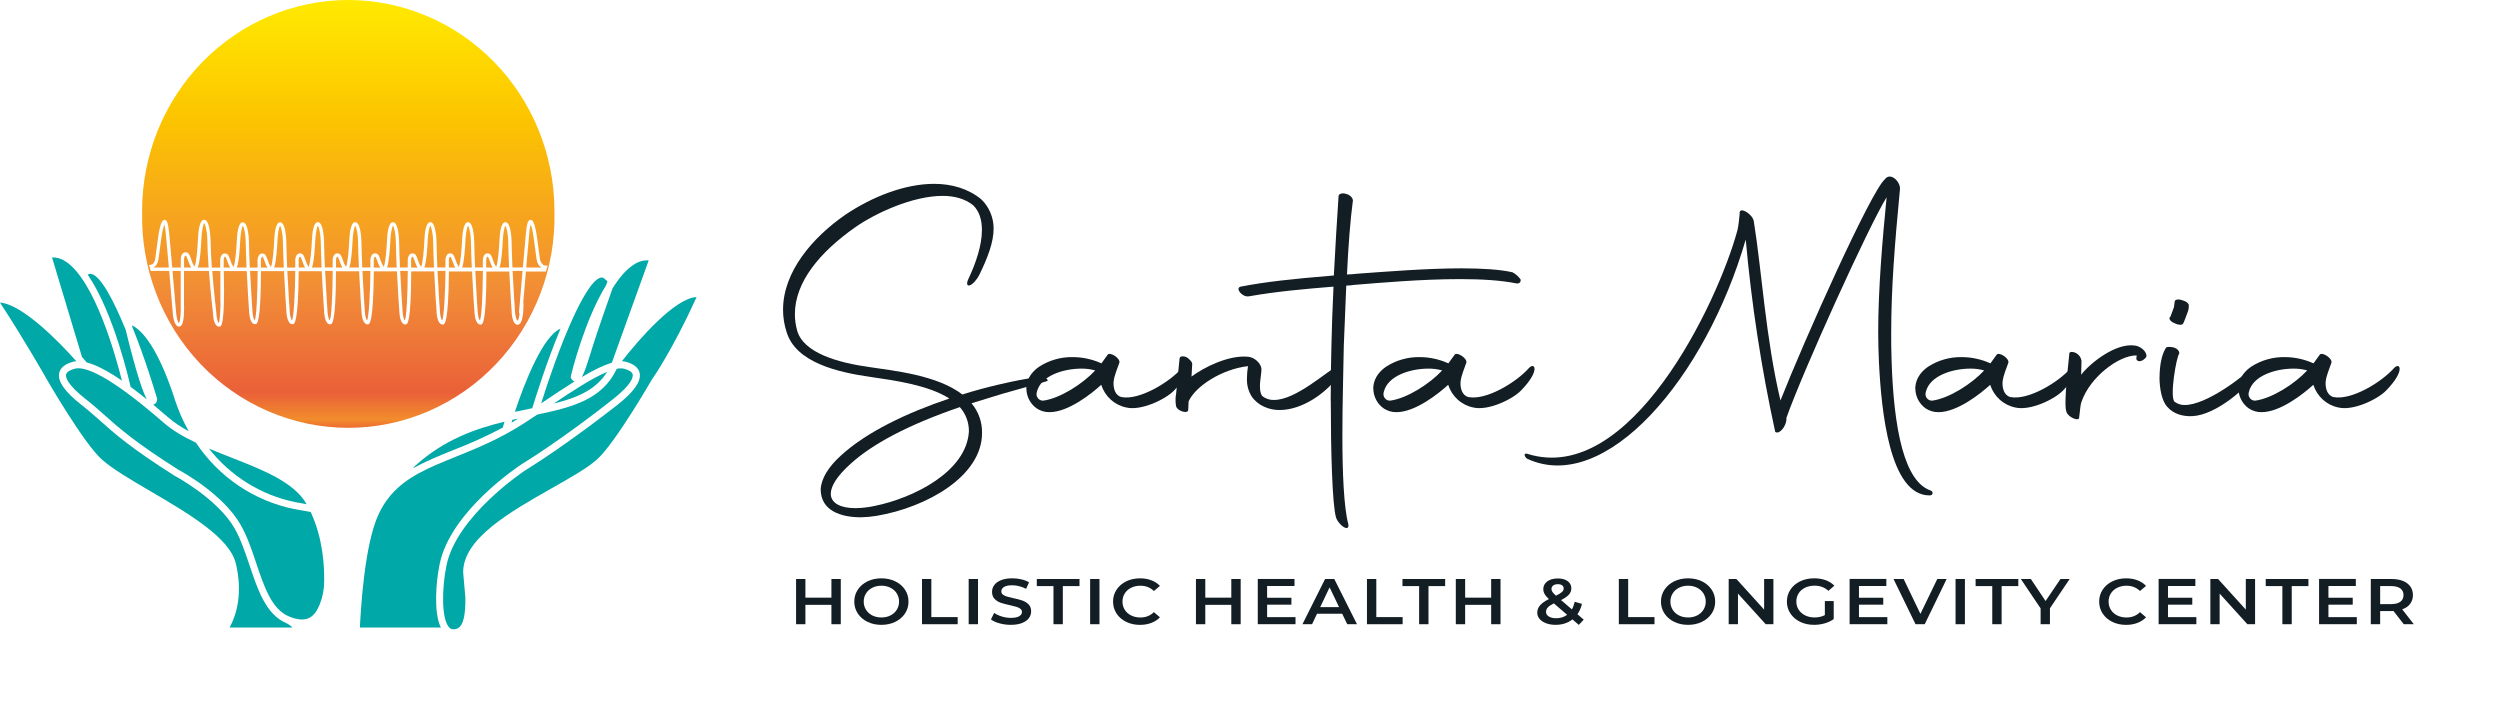 <svg width="290" height="83" viewBox="0 0 290 83" fill="none" xmlns="http://www.w3.org/2000/svg">
<g filter="url(#filter0_d_24_2021)">
<path d="M97.53 67.163V72.409H96.445V70.161H93.427V72.409H92.344V67.163H93.427V69.328H96.445V67.163H97.53Z" fill="#121D24"/>
</g>
<g filter="url(#filter1_d_24_2021)">
<path d="M100.632 72.134C100.154 71.902 99.779 71.58 99.506 71.167C99.232 70.754 99.097 70.293 99.097 69.784C99.097 69.276 99.232 68.813 99.506 68.402C99.777 67.989 100.154 67.669 100.632 67.435C101.111 67.204 101.646 67.086 102.242 67.086C102.837 67.086 103.373 67.202 103.851 67.435C104.329 67.666 104.704 67.989 104.977 68.398C105.249 68.807 105.387 69.27 105.387 69.784C105.387 70.299 105.251 70.762 104.977 71.171C104.704 71.58 104.329 71.902 103.851 72.134C103.373 72.365 102.837 72.483 102.242 72.483C101.646 72.483 101.111 72.367 100.632 72.134ZM103.292 71.392C103.603 71.235 103.849 71.014 104.026 70.733C104.203 70.45 104.292 70.134 104.292 69.784C104.292 69.435 104.203 69.119 104.026 68.836C103.849 68.553 103.603 68.334 103.292 68.177C102.982 68.02 102.63 67.941 102.242 67.941C101.853 67.941 101.501 68.02 101.191 68.177C100.881 68.334 100.635 68.555 100.458 68.836C100.281 69.119 100.191 69.435 100.191 69.784C100.191 70.134 100.281 70.45 100.458 70.733C100.635 71.016 100.881 71.235 101.191 71.392C101.501 71.549 101.853 71.627 102.242 71.627C102.63 71.627 102.982 71.549 103.292 71.392Z" fill="#121D24"/>
</g>
<g filter="url(#filter2_d_24_2021)">
<path d="M106.953 67.163H108.036V71.584H111.089V72.409H106.953V67.163Z" fill="#121D24"/>
</g>
<g filter="url(#filter3_d_24_2021)">
<path d="M112.366 67.163H113.449V72.409H112.366V67.163Z" fill="#121D24"/>
</g>
<g filter="url(#filter4_d_24_2021)">
<path d="M115.946 72.309C115.525 72.194 115.194 72.043 114.95 71.853L115.325 71.097C115.564 71.266 115.856 71.404 116.205 71.512C116.553 71.619 116.902 71.673 117.251 71.673C117.686 71.673 118.008 71.611 118.224 71.485C118.438 71.361 118.546 71.196 118.546 70.991C118.546 70.84 118.486 70.719 118.366 70.621C118.247 70.524 118.095 70.448 117.911 70.392C117.727 70.336 117.477 70.274 117.162 70.204C116.716 70.109 116.357 70.014 116.081 69.919C115.805 69.824 115.569 69.675 115.373 69.472C115.175 69.27 115.077 68.997 115.077 68.652C115.077 68.363 115.164 68.099 115.339 67.861C115.513 67.623 115.778 67.435 116.132 67.295C116.486 67.154 116.918 67.084 117.428 67.084C117.785 67.084 118.134 67.123 118.479 67.204C118.824 67.284 119.121 67.398 119.371 67.549L119.029 68.305C118.773 68.171 118.507 68.067 118.229 67.997C117.95 67.927 117.681 67.892 117.419 67.892C116.992 67.892 116.672 67.956 116.465 68.086C116.258 68.216 116.153 68.388 116.153 68.603C116.153 68.754 116.212 68.875 116.332 68.97C116.451 69.066 116.603 69.14 116.787 69.196C116.971 69.251 117.222 69.313 117.537 69.384C117.971 69.475 118.325 69.568 118.603 69.665C118.881 69.762 119.118 69.911 119.316 70.111C119.514 70.311 119.612 70.58 119.612 70.921C119.612 71.21 119.525 71.473 119.35 71.708C119.176 71.944 118.909 72.13 118.555 72.27C118.199 72.411 117.766 72.481 117.254 72.481C116.803 72.481 116.369 72.423 115.948 72.309H115.946Z" fill="#121D24"/>
</g>
<g filter="url(#filter5_d_24_2021)">
<path d="M122.205 67.987H120.27V67.163H125.222V67.987H123.288V72.409H122.203V67.987H122.205Z" fill="#121D24"/>
</g>
<g filter="url(#filter6_d_24_2021)">
<path d="M126.456 67.163H127.539V72.409H126.456V67.163Z" fill="#121D24"/>
</g>
<g filter="url(#filter7_d_24_2021)">
<path d="M130.637 72.134C130.161 71.902 129.789 71.58 129.52 71.171C129.251 70.762 129.115 70.299 129.115 69.784C129.115 69.27 129.251 68.807 129.524 68.398C129.796 67.989 130.17 67.666 130.646 67.435C131.122 67.204 131.653 67.086 132.244 67.086C132.722 67.086 133.159 67.16 133.552 67.311C133.948 67.462 134.281 67.679 134.552 67.964L133.851 68.557C133.428 68.148 132.909 67.943 132.292 67.943C131.892 67.943 131.534 68.022 131.216 68.179C130.899 68.336 130.653 68.555 130.474 68.834C130.297 69.113 130.207 69.431 130.207 69.787C130.207 70.142 130.297 70.458 130.474 70.739C130.651 71.018 130.899 71.237 131.216 71.394C131.534 71.551 131.892 71.629 132.292 71.629C132.909 71.629 133.428 71.423 133.851 71.008L134.552 71.607C134.279 71.892 133.945 72.109 133.548 72.26C133.15 72.411 132.713 72.485 132.235 72.485C131.646 72.485 131.113 72.369 130.637 72.136V72.134Z" fill="#121D24"/>
</g>
<g filter="url(#filter8_d_24_2021)">
<path d="M143.917 67.163V72.409H142.832V70.161H139.813V72.409H138.73V67.163H139.813V69.328H142.832V67.163H143.917Z" fill="#121D24"/>
</g>
<g filter="url(#filter9_d_24_2021)">
<path d="M150.28 71.59V72.406H145.902V67.16H150.162V67.976H146.985V69.34H149.804V70.142H146.985V71.588H150.28V71.59Z" fill="#121D24"/>
</g>
<g filter="url(#filter10_d_24_2021)">
<path d="M155.692 71.194H152.775L152.2 72.409H151.083L153.711 67.163H154.777L157.412 72.409H156.279L155.695 71.194H155.692ZM155.334 70.429L154.233 68.136L153.141 70.429H155.334Z" fill="#121D24"/>
</g>
<g filter="url(#filter11_d_24_2021)">
<path d="M158.568 67.163H159.651V71.584H162.704V72.409H158.568V67.163Z" fill="#121D24"/>
</g>
<g filter="url(#filter12_d_24_2021)">
<path d="M164.621 67.987H162.686V67.163H167.638V67.987H165.704V72.409H164.619V67.987H164.621Z" fill="#121D24"/>
</g>
<g filter="url(#filter13_d_24_2021)">
<path d="M174.06 67.163V72.409H172.975V70.161H169.957V72.409H168.874V67.163H169.957V69.328H172.975V67.163H174.06Z" fill="#121D24"/>
</g>
<g filter="url(#filter14_d_24_2021)">
<path d="M183.141 72.488L182.408 71.851C181.863 72.271 181.21 72.481 180.449 72.481C180.042 72.481 179.679 72.422 179.357 72.302C179.035 72.182 178.782 72.017 178.598 71.804C178.414 71.591 178.322 71.351 178.322 71.081C178.322 70.756 178.428 70.469 178.64 70.223C178.851 69.975 179.196 69.731 179.674 69.492C179.44 69.281 179.274 69.087 179.173 68.903C179.072 68.721 179.023 68.533 179.023 68.337C179.023 67.967 179.177 67.669 179.486 67.442C179.794 67.215 180.203 67.101 180.715 67.101C181.187 67.101 181.566 67.204 181.849 67.411C182.132 67.618 182.274 67.899 182.274 68.254C182.274 68.525 182.18 68.764 181.994 68.973C181.807 69.184 181.504 69.395 181.081 69.609L182.341 70.688C182.479 70.444 182.589 70.149 182.665 69.804L183.506 70.052C183.396 70.516 183.219 70.915 182.98 71.25L183.713 71.88L183.139 72.488H183.141ZM181.789 71.318L180.246 69.992C179.913 70.157 179.679 70.316 179.543 70.467C179.407 70.62 179.338 70.791 179.338 70.979C179.338 71.198 179.446 71.376 179.663 71.512C179.879 71.647 180.166 71.715 180.522 71.715C181.005 71.715 181.428 71.583 181.789 71.318ZM180.171 67.919C180.037 68.023 179.971 68.155 179.971 68.32C179.971 68.44 180.007 68.554 180.079 68.661C180.15 68.769 180.29 68.915 180.495 69.099C180.828 68.934 181.06 68.791 181.191 68.667C181.322 68.545 181.387 68.411 181.387 68.266C181.387 68.112 181.327 67.99 181.207 67.899C181.088 67.808 180.922 67.764 180.711 67.764C180.483 67.764 180.302 67.816 180.168 67.917L180.171 67.919Z" fill="#121D24"/>
</g>
<g filter="url(#filter15_d_24_2021)">
<path d="M187.785 67.163H188.868V71.584H191.921V72.409H187.785V67.163Z" fill="#121D24"/>
</g>
<g filter="url(#filter16_d_24_2021)">
<path d="M194.207 72.134C193.728 71.902 193.354 71.58 193.08 71.167C192.807 70.754 192.671 70.293 192.671 69.784C192.671 69.276 192.807 68.813 193.08 68.402C193.354 67.991 193.728 67.669 194.207 67.435C194.685 67.204 195.22 67.086 195.816 67.086C196.411 67.086 196.947 67.202 197.425 67.435C197.903 67.666 198.278 67.989 198.552 68.398C198.823 68.807 198.961 69.27 198.961 69.784C198.961 70.299 198.825 70.762 198.552 71.171C198.278 71.58 197.903 71.902 197.425 72.134C196.947 72.365 196.411 72.483 195.816 72.483C195.22 72.483 194.685 72.367 194.207 72.134ZM196.867 71.392C197.177 71.235 197.423 71.014 197.6 70.733C197.777 70.45 197.867 70.134 197.867 69.784C197.867 69.435 197.777 69.119 197.6 68.836C197.423 68.553 197.177 68.334 196.867 68.177C196.556 68.02 196.204 67.941 195.816 67.941C195.427 67.941 195.076 68.02 194.765 68.177C194.455 68.334 194.209 68.555 194.032 68.836C193.855 69.117 193.765 69.435 193.765 69.784C193.765 70.134 193.855 70.45 194.032 70.733C194.209 71.016 194.455 71.235 194.765 71.392C195.076 71.549 195.427 71.627 195.816 71.627C196.204 71.627 196.554 71.549 196.867 71.392Z" fill="#121D24"/>
</g>
<g filter="url(#filter17_d_24_2021)">
<path d="M205.715 67.163V72.409H204.823L201.604 68.857V72.409H200.528V67.163H201.42L204.639 70.714V67.163H205.715Z" fill="#121D24"/>
</g>
<g filter="url(#filter18_d_24_2021)">
<path d="M211.685 69.725H212.71V71.816C212.409 72.031 212.06 72.196 211.66 72.309C211.26 72.425 210.848 72.481 210.425 72.481C209.83 72.481 209.294 72.365 208.816 72.132C208.338 71.9 207.963 71.578 207.689 71.169C207.416 70.76 207.28 70.297 207.28 69.782C207.28 69.268 207.416 68.805 207.689 68.396C207.961 67.987 208.338 67.665 208.821 67.433C209.301 67.202 209.841 67.084 210.441 67.084C210.931 67.084 211.375 67.156 211.775 67.301C212.175 67.446 212.51 67.658 212.784 67.937L212.101 68.537C211.658 68.138 211.12 67.937 210.492 67.937C210.08 67.937 209.715 68.016 209.395 68.169C209.076 68.324 208.825 68.541 208.646 68.822C208.464 69.101 208.375 69.421 208.375 69.78C208.375 70.14 208.464 70.446 208.646 70.725C208.827 71.004 209.076 71.225 209.395 71.384C209.715 71.543 210.078 71.624 210.483 71.624C210.938 71.624 211.338 71.535 211.683 71.353V69.718L211.685 69.725Z" fill="#121D24"/>
</g>
<g filter="url(#filter19_d_24_2021)">
<path d="M218.931 71.59V72.406H214.554V67.16H218.816V67.976H215.639V69.34H218.457V70.142H215.639V71.588H218.933L218.931 71.59Z" fill="#121D24"/>
</g>
<g filter="url(#filter20_d_24_2021)">
<path d="M225.811 67.163L223.268 72.409H222.201L219.649 67.163H220.824L222.767 71.21L224.726 67.163H225.811Z" fill="#121D24"/>
</g>
<g filter="url(#filter21_d_24_2021)">
<path d="M226.845 67.163H227.93V72.409H226.845V67.163Z" fill="#121D24"/>
</g>
<g filter="url(#filter22_d_24_2021)">
<path d="M231.105 67.987H229.172V67.163H234.124V67.987H232.188V72.409H231.103V67.987H231.105Z" fill="#121D24"/>
</g>
<g filter="url(#filter23_d_24_2021)">
<path d="M237.793 70.557V72.409H236.71V70.572L234.418 67.163H235.577L237.287 69.719L239.014 67.163H240.08L237.795 70.557H237.793Z" fill="#121D24"/>
</g>
<g filter="url(#filter24_d_24_2021)">
<path d="M245.026 72.134C244.55 71.902 244.178 71.58 243.909 71.171C243.64 70.762 243.504 70.299 243.504 69.784C243.504 69.27 243.64 68.807 243.913 68.398C244.184 67.989 244.559 67.666 245.035 67.435C245.511 67.204 246.042 67.086 246.633 67.086C247.111 67.086 247.548 67.16 247.941 67.311C248.334 67.462 248.67 67.679 248.941 67.964L248.24 68.557C247.817 68.148 247.297 67.943 246.681 67.943C246.281 67.943 245.922 68.022 245.605 68.179C245.288 68.336 245.04 68.555 244.863 68.834C244.686 69.113 244.596 69.431 244.596 69.787C244.596 70.142 244.686 70.458 244.863 70.739C245.04 71.018 245.288 71.237 245.605 71.394C245.922 71.551 246.281 71.629 246.681 71.629C247.297 71.629 247.819 71.423 248.24 71.008L248.941 71.607C248.67 71.892 248.334 72.109 247.936 72.26C247.539 72.411 247.102 72.485 246.624 72.485C246.035 72.485 245.502 72.369 245.026 72.136V72.134Z" fill="#121D24"/>
</g>
<g filter="url(#filter25_d_24_2021)">
<path d="M254.778 71.59V72.406H250.4V67.16H254.663V67.976H251.486V69.34H254.304V70.142H251.486V71.588H254.78L254.778 71.59Z" fill="#121D24"/>
</g>
<g filter="url(#filter26_d_24_2021)">
<path d="M261.589 67.163V72.409H260.697L257.478 68.857V72.409H256.402V67.163H257.294L260.513 70.714V67.163H261.589Z" fill="#121D24"/>
</g>
<g filter="url(#filter27_d_24_2021)">
<path d="M264.759 67.987H262.825V67.163H267.777V67.987H265.841V72.409H264.756V67.987H264.759Z" fill="#121D24"/>
</g>
<g filter="url(#filter28_d_24_2021)">
<path d="M273.39 71.59V72.406H269.013V67.16H273.275V67.976H270.098V69.34H272.916V70.142H270.098V71.588H273.392L273.39 71.59Z" fill="#121D24"/>
</g>
<g filter="url(#filter29_d_24_2021)">
<path d="M278.834 72.409L277.64 70.871C277.59 70.876 277.516 70.88 277.415 70.88H276.098V72.409H275.013V67.163H277.415C277.921 67.163 278.362 67.237 278.737 67.388C279.112 67.539 279.399 67.754 279.599 68.032C279.799 68.311 279.9 68.644 279.9 69.028C279.9 69.413 279.792 69.762 279.578 70.047C279.365 70.332 279.057 70.545 278.657 70.683L279.999 72.407H278.831L278.834 72.409ZM278.44 68.258C278.197 68.078 277.838 67.987 277.365 67.987H276.098V70.078H277.365C277.836 70.078 278.197 69.987 278.44 69.805C278.684 69.624 278.808 69.365 278.808 69.031C278.808 68.696 278.686 68.438 278.44 68.258Z" fill="#121D24"/>
</g>
<path d="M111.337 47.225C105.137 49.354 101.142 51.566 98.695 53.778C97.068 55.238 96.371 56.406 96.371 57.281C96.371 58.366 97.513 58.946 99.224 58.946C99.964 58.936 100.702 58.852 101.426 58.696C105.994 57.777 112.151 54.688 112.395 50.017C112.398 48.984 112.021 47.987 111.337 47.225ZM111.622 45.766C113.048 45.308 114.475 44.933 115.902 44.597C119.699 43.72 121.041 43.637 121.408 43.931C121.611 44.139 121.57 44.181 121.286 44.264L116.271 45.682L112.693 46.779C113.508 47.737 113.944 48.972 113.916 50.242C113.916 55.207 107.553 58.846 101.681 59.839C101.075 59.94 100.462 59.995 99.848 60.006C97.564 60.006 95.199 59.254 95.199 56.75C95.28 55.457 96.137 54.122 97.523 52.865C100.458 50.154 105.148 47.9 110.125 46.229C107.716 44.686 103.886 44.145 101.03 43.731C97.076 43.176 92.305 42.022 91.245 38.517C90.972 37.683 90.834 36.809 90.835 35.93C90.835 31.506 94.261 27.543 98.052 24.915C101.152 22.828 104.944 21.326 108.359 21.326C110.398 21.326 112.313 21.881 113.824 23.119C114.279 23.554 114.642 24.081 114.888 24.666C115.135 25.251 115.261 25.882 115.259 26.519C115.259 28.106 114.565 29.899 113.632 31.82C112.94 33.207 111.879 33.571 112.275 32.486C113.214 30.526 113.903 28.439 113.903 26.685C113.903 25.517 113.615 24.518 112.883 23.807C111.944 23.055 110.713 22.722 109.335 22.722C105.869 22.722 101.546 24.726 99.221 26.352C95.063 29.272 92.207 32.736 92.207 36.449C92.209 37.07 92.292 37.688 92.454 38.286C93.146 40.956 97.266 42.083 100.862 42.582C103.634 43.002 108.69 43.501 111.627 45.755L111.622 45.766Z" fill="#121D24"/>
<path d="M127.044 42.97C126.525 42.825 125.989 42.754 125.452 42.759C123.412 42.759 120.722 43.553 120.274 45.474C120.236 45.59 120.226 45.715 120.245 45.836C120.264 45.958 120.311 46.072 120.383 46.171C120.455 46.27 120.55 46.349 120.658 46.402C120.767 46.455 120.886 46.48 121.006 46.475C122.965 46.223 125.617 44.513 127.044 42.97ZM119.051 45.096C119.051 44.18 119.498 43.262 120.518 42.551C121.687 41.793 123.048 41.401 124.432 41.424C125.569 41.427 126.694 41.669 127.735 42.135H127.776L128.47 41.175C128.715 40.717 130.098 41.635 129.827 42.135C129.623 42.759 129.254 43.523 129.173 44.305C129.132 45.013 129.336 45.848 130.071 46.056C132.151 46.475 135.658 44.347 137.123 42.679C137.817 41.968 138.427 43.012 136.184 45.307C135.164 46.348 132.352 47.685 130.64 47.266C129.973 47.13 129.353 46.815 128.844 46.353C128.335 45.892 127.955 45.3 127.744 44.638C126.602 45.682 123.911 47.81 121.749 47.81C121.231 47.821 120.72 47.675 120.282 47.391C119.912 47.138 119.608 46.797 119.395 46.398C119.182 45.998 119.067 45.551 119.059 45.096H119.051Z" fill="#121D24"/>
<path d="M136.419 45.765L136.829 41.602C136.829 41.308 137.236 41.266 137.643 41.433C137.971 41.644 138.337 42.018 138.296 42.265L138.215 43.684C139.601 42.64 142.536 41.139 144.819 41.388C145.595 41.472 146.33 42.221 146.33 42.851C146.33 43.559 145.88 45.143 146.411 45.937C146.805 46.254 147.297 46.417 147.797 46.395C150.325 46.395 153.873 43.101 155.177 42.432C155.34 42.349 155.503 43.264 154.893 44.061C153.913 45.354 151.264 47.563 148.408 47.563C147.225 47.563 145.92 47.064 145.188 45.979C144.804 45.356 144.615 44.627 144.646 43.892C144.648 43.416 144.689 42.942 144.768 42.473C141.752 42.809 138.652 44.81 137.879 46.564L137.835 47.522C137.879 48.077 136.449 47.691 136.409 47.022C136.347 46.607 136.347 46.185 136.409 45.77L136.419 45.765Z" fill="#121D24"/>
<path d="M154.361 46.517C154.361 44.097 154.401 41.843 154.442 40.217C154.483 38.255 154.564 35.793 154.686 33.248C151.304 33.526 148.123 33.803 144.86 34.375C144.084 34.5 143.232 33.414 143.921 33.248C146.818 32.693 149.712 32.371 154.727 31.955C154.892 28.699 155.096 25.402 155.269 22.816C155.229 22.149 156.818 22.399 156.94 23.235C156.655 25.319 156.398 28.574 156.249 31.838C156.644 31.83 157.039 31.801 157.431 31.752C160.897 31.502 165.543 31.128 169.541 31.128C171.866 31.128 173.987 31.253 175.454 31.586C175.826 31.785 176.147 32.07 176.392 32.418C176.433 32.751 176.227 32.92 175.902 32.876C174.065 32.502 171.784 32.377 169.338 32.377C164.974 32.377 160.203 32.793 157.103 33.045C156.793 33.094 156.481 33.122 156.167 33.129L155.88 40.136C155.839 42.806 155.717 46.731 155.717 50.527C155.717 54.782 155.88 58.873 156.411 60.832C156.533 61.792 155.269 60.915 154.985 60.041C154.534 58.578 154.372 52.112 154.372 46.522L154.361 46.517Z" fill="#121D24"/>
<path d="M167.288 42.97C166.769 42.825 166.234 42.754 165.696 42.759C163.659 42.759 160.966 43.553 160.518 45.474C160.48 45.59 160.47 45.715 160.489 45.837C160.508 45.959 160.556 46.074 160.628 46.172C160.701 46.271 160.795 46.35 160.904 46.403C161.013 46.456 161.133 46.48 161.253 46.475C163.209 46.223 165.864 44.513 167.288 42.97ZM159.295 45.096C159.295 44.18 159.742 43.262 160.762 42.551C161.931 41.793 163.292 41.401 164.676 41.424C165.813 41.426 166.938 41.668 167.98 42.135H168.023L168.717 41.175C168.961 40.717 170.345 41.635 170.073 42.135C169.87 42.759 169.501 43.523 169.423 44.305C169.379 45.013 169.585 45.848 170.318 46.056C172.398 46.475 175.905 44.347 177.369 42.679C178.064 41.968 178.674 43.012 176.431 45.307C175.411 46.348 172.599 47.685 170.887 47.266C170.22 47.13 169.601 46.815 169.092 46.353C168.583 45.891 168.203 45.299 167.99 44.638C166.849 45.682 164.158 47.81 161.996 47.81C161.478 47.821 160.967 47.675 160.529 47.391C160.159 47.138 159.855 46.797 159.642 46.398C159.429 45.998 159.313 45.551 159.306 45.096H159.295Z" fill="#121D24"/>
<path d="M202.517 27.741C197.857 43.888 186.195 57.492 177.111 53.193C176.786 52.902 176.745 52.527 177.155 52.638C189.102 56.435 199.254 35.154 201.538 26.725C201.701 26.101 201.741 25.224 201.809 24.724C201.769 24.682 201.809 24.641 201.809 24.599C201.931 24.014 203.279 24.849 203.437 25.64C204.372 31.44 204.823 39.286 206.534 46.455C209.349 39.319 217.014 22.212 218.644 20.794C219.298 19.917 220.44 21.072 220.399 21.904C219.786 28.373 219.379 33.38 219.379 38.595C219.379 39.639 219.379 40.641 219.42 41.684C219.664 49.902 220.928 55.91 223.987 56.912C224.231 56.995 224.313 57.467 223.825 57.467C219.214 57.467 218.237 47.787 217.953 41.945C217.912 40.86 217.871 39.725 217.871 38.614C217.871 33.483 218.359 27.849 218.848 22.884C216.811 26.139 209.143 43.038 207.228 48.461C207.269 49.505 206.331 50.465 205.924 50.09C204.315 42.718 203.171 35.247 202.498 27.724L202.517 27.741Z" fill="#121D24"/>
<path d="M230.164 42.97C229.645 42.825 229.109 42.754 228.572 42.759C226.535 42.759 223.844 43.553 223.394 45.474C223.356 45.59 223.346 45.715 223.365 45.837C223.384 45.959 223.432 46.074 223.504 46.172C223.577 46.271 223.671 46.35 223.78 46.403C223.889 46.456 224.009 46.48 224.129 46.475C226.085 46.223 228.737 44.513 230.164 42.97ZM222.171 45.096C222.171 44.18 222.618 43.262 223.638 42.551C224.808 41.792 226.17 41.401 227.555 41.424C228.691 41.426 229.815 41.668 230.856 42.135H230.899L231.591 41.175C231.835 40.717 233.218 41.635 232.947 42.135C232.743 42.759 232.377 43.523 232.296 44.305C232.255 45.013 232.459 45.848 233.191 46.056C235.271 46.475 238.778 44.347 240.243 42.679C240.937 41.968 241.547 43.012 239.304 45.307C238.287 46.348 235.472 47.685 233.76 47.266C233.093 47.13 232.474 46.815 231.965 46.353C231.456 45.891 231.076 45.299 230.864 44.638C229.725 45.682 227.031 47.81 224.87 47.81C224.351 47.821 223.841 47.675 223.402 47.391C223.033 47.138 222.729 46.797 222.516 46.397C222.303 45.997 222.187 45.551 222.179 45.096H222.171Z" fill="#121D24"/>
<path d="M240.03 41.051C240.03 40.76 240.437 40.76 240.844 40.968C241.004 41.056 241.143 41.181 241.249 41.334C241.354 41.486 241.425 41.66 241.454 41.845L241.413 43.471C242.433 42.136 245.452 39.716 247.692 40.091C248.631 40.257 249.203 41.134 248.915 41.478C248.346 42.147 247.774 41.897 247.814 41.564L247.858 41.229C245.818 41.187 242.433 43.726 241.454 46.613C241.332 46.946 241.332 47.196 241.183 48.406C241.223 48.961 239.878 48.406 239.715 47.781C239.553 47.404 239.469 46.319 240.041 41.062L240.03 41.051Z" fill="#121D24"/>
<path d="M251.734 36.788C251.815 36.663 252.1 35.827 252.182 35.619L252.263 34.992C252.263 34.742 252.71 34.659 253.12 34.825C253.662 34.95 253.977 35.283 253.893 35.494C253.906 35.737 253.864 35.979 253.771 36.202C253.69 36.41 253.364 37.329 253.242 37.537C253.12 37.745 252.629 37.703 252.263 37.495C251.775 37.329 251.528 36.94 251.721 36.788H251.734ZM250.511 43.726C250.511 42.433 250.755 41.139 251.202 40.432C251.243 40.221 251.653 40.179 252.141 40.307C252.629 40.434 252.835 40.806 252.795 41.014C252.466 41.347 251.653 46.063 252.252 46.607C252.596 46.86 253.011 46.991 253.435 46.981C255.962 46.981 260.286 43.651 261.509 42.391C261.672 42.224 262.079 42.474 261.59 43.393C260.815 44.853 257.104 48.15 254.292 48.275C253.272 48.316 252.171 48.066 251.395 47.19C250.785 46.523 250.5 45.102 250.5 43.726H250.511Z" fill="#121D24"/>
<path d="M267.637 42.97C267.119 42.825 266.584 42.754 266.047 42.759C264.008 42.759 261.317 43.553 260.867 45.474C260.828 45.59 260.818 45.715 260.838 45.837C260.857 45.959 260.905 46.074 260.977 46.172C261.049 46.271 261.144 46.35 261.253 46.403C261.362 46.456 261.481 46.48 261.602 46.475C263.557 46.223 266.207 44.513 267.637 42.97ZM259.644 45.096C259.644 44.18 260.094 43.262 261.111 42.551C262.281 41.793 263.642 41.401 265.027 41.424C266.165 41.427 267.289 41.669 268.331 42.135H268.377L269.069 41.175C269.313 40.717 270.696 41.635 270.425 42.135C270.221 42.759 269.855 43.523 269.774 44.305C269.733 45.013 269.937 45.848 270.672 46.056C272.749 46.475 276.256 44.347 277.723 42.679C278.418 41.968 279.031 43.012 276.788 45.307C275.768 46.348 272.953 47.685 271.241 47.266C270.574 47.13 269.955 46.815 269.447 46.353C268.938 45.891 268.559 45.299 268.347 44.638C267.205 45.682 264.512 47.81 262.35 47.81C261.832 47.821 261.322 47.675 260.883 47.391C260.514 47.138 260.21 46.797 259.997 46.397C259.784 45.997 259.668 45.551 259.66 45.096H259.644Z" fill="#121D24"/>
<path fill-rule="evenodd" clip-rule="evenodd" d="M16.489 24.469C16.4 27.739 16.953 30.995 18.115 34.043C19.277 37.091 21.024 39.87 23.253 42.216C25.483 44.561 28.149 46.425 31.095 47.698C34.04 48.971 37.205 49.627 40.403 49.627C43.6 49.627 46.765 48.971 49.711 47.698C52.656 46.425 55.322 44.561 57.552 42.216C59.781 39.87 61.529 37.091 62.69 34.043C63.852 30.995 64.405 27.739 64.317 24.469C64.309 17.982 61.787 11.762 57.304 7.175C52.821 2.588 46.743 0.008 40.404 0C34.06 0.005 27.978 2.586 23.493 7.175C19.007 11.765 16.485 17.989 16.48 24.479L16.489 24.469Z" fill="url(#paint0_linear_24_2021)"/>
<path d="M61.039 31.035C61.196 29.225 61.347 27.522 61.397 27.041C61.422 26.698 61.477 26.359 61.56 26.026C61.688 26.393 61.783 26.771 61.842 27.156C61.842 27.172 62.073 28.756 62.227 29.976C62.29 30.48 62.478 30.826 62.785 31.005L62.844 31.035H61.039ZM60.203 36.203C60.2 36.234 60.205 36.265 60.216 36.294C60.228 36.322 60.246 36.348 60.27 36.368C60.217 36.816 60.137 37.138 60.053 37.19C60.053 37.19 60.031 37.19 60.004 37.167C59.834 37.008 59.742 36.387 59.732 35.985C59.732 35.954 59.575 33.857 59.46 31.43H60.615C60.413 33.778 60.207 36.159 60.205 36.203H60.203ZM57.935 31.035C58.203 30.38 58.303 28.271 58.315 28.02C58.346 27.183 58.487 26.365 58.624 26.191C58.759 26.356 58.941 27.097 58.957 28.047C58.974 28.997 59.01 30.039 59.055 31.035H57.935ZM56.399 31.035V30.183C56.392 30.052 56.424 29.922 56.489 29.809C56.495 29.801 56.503 29.795 56.512 29.791C56.521 29.787 56.531 29.785 56.54 29.786C56.618 29.786 56.636 29.786 56.786 30.204L56.835 30.34C56.916 30.582 57.017 30.817 57.137 31.041L56.399 31.035ZM55.675 37.167C55.504 37.008 55.414 36.387 55.401 35.985C55.401 35.954 55.246 33.857 55.132 31.43H56.013C56.001 34.027 55.88 36.675 55.675 37.167ZM53.606 31.035C53.872 30.38 53.974 28.271 53.984 28.02C54.017 27.183 54.158 26.365 54.295 26.191C54.43 26.356 54.612 27.097 54.629 28.047C54.645 28.997 54.682 30.039 54.725 31.035H53.606ZM52.069 31.035V30.185C52.062 30.052 52.093 29.921 52.161 29.806C52.167 29.799 52.175 29.794 52.184 29.79C52.193 29.787 52.202 29.785 52.212 29.786C52.289 29.786 52.306 29.786 52.455 30.204L52.506 30.34C52.587 30.582 52.688 30.816 52.807 31.041L52.069 31.035ZM51.296 37.169C51.126 37.01 51.034 36.389 51.024 35.987C51.024 35.956 50.866 33.859 50.752 31.432H51.68C51.647 34.031 51.504 36.682 51.298 37.169H51.296ZM49.224 31.035C49.492 30.38 49.592 28.271 49.605 28.02C49.635 27.183 49.776 26.365 49.913 26.191C50.048 26.356 50.232 27.097 50.247 28.047C50.261 28.997 50.3 30.039 50.345 31.035H49.224ZM47.689 31.035V30.183C47.682 30.052 47.713 29.922 47.779 29.809C47.785 29.801 47.793 29.795 47.802 29.791C47.811 29.787 47.82 29.785 47.83 29.786C47.91 29.786 47.926 29.786 48.075 30.204L48.124 30.34C48.205 30.582 48.306 30.817 48.427 31.041L47.689 31.035ZM46.965 37.167C46.795 37.008 46.703 36.387 46.691 35.985C46.691 35.954 46.536 33.857 46.421 31.43H47.302C47.29 34.027 47.169 36.675 46.965 37.167ZM44.896 31.035C45.161 30.38 45.264 28.271 45.274 28.02C45.307 27.183 45.448 26.365 45.585 26.191C45.72 26.356 45.902 27.097 45.918 28.047C45.934 28.997 45.971 30.039 46.016 31.035H44.896ZM43.358 31.035V30.185C43.354 30.055 43.388 29.927 43.454 29.817C43.461 29.81 43.469 29.804 43.477 29.801C43.486 29.797 43.496 29.796 43.505 29.796C43.583 29.796 43.599 29.796 43.749 30.215L43.8 30.351C43.881 30.592 43.981 30.827 44.1 31.051L43.358 31.035ZM42.585 37.169C42.416 37.01 42.324 36.389 42.313 35.987C42.313 35.956 42.156 33.859 42.041 31.432H42.97C42.937 34.033 42.796 36.684 42.587 37.171L42.585 37.169ZM40.516 31.035C40.782 30.38 40.882 28.271 40.894 28.02C40.925 27.183 41.066 26.365 41.205 26.191C41.338 26.356 41.522 27.097 41.536 28.047C41.551 28.997 41.589 30.039 41.634 31.035H40.516ZM38.978 31.035V30.183C38.971 30.052 39.003 29.922 39.068 29.809C39.075 29.801 39.083 29.795 39.091 29.791C39.1 29.787 39.11 29.785 39.119 29.786C39.197 29.786 39.215 29.786 39.365 30.204L39.414 30.34C39.495 30.582 39.596 30.817 39.717 31.041L38.978 31.035ZM38.257 37.167C38.087 37.008 37.995 36.387 37.983 35.985C37.983 35.954 37.827 33.857 37.713 31.43H38.594C38.582 34.027 38.461 36.675 38.259 37.167H38.257ZM36.185 31.035C36.453 30.38 36.553 28.271 36.563 28.02C36.596 27.183 36.737 26.365 36.874 26.191C37.009 26.356 37.191 27.097 37.208 28.047C37.224 28.997 37.261 30.039 37.306 31.035H36.185ZM34.648 31.035C34.648 30.966 34.648 30.901 34.648 30.826V30.179C34.641 30.048 34.672 29.917 34.738 29.804C34.744 29.797 34.752 29.791 34.76 29.787C34.769 29.783 34.779 29.781 34.789 29.781C34.87 29.781 34.885 29.781 35.034 30.2L35.083 30.336C35.164 30.578 35.265 30.813 35.386 31.037L34.648 31.035ZM33.875 37.169C33.703 37.01 33.611 36.389 33.601 35.987C33.601 35.956 33.445 33.859 33.329 31.432H34.253C34.226 34.031 34.085 36.682 33.877 37.169H33.875ZM31.799 31.035C32.065 30.38 32.165 28.271 32.178 28.02C32.208 27.183 32.349 26.365 32.488 26.191C32.621 26.356 32.805 27.097 32.82 28.047C32.834 28.997 32.873 30.039 32.918 31.035H31.799ZM30.262 31.035V30.183C30.262 30.053 30.299 29.926 30.368 29.817C30.374 29.809 30.381 29.803 30.39 29.799C30.398 29.795 30.408 29.794 30.417 29.794C30.495 29.794 30.513 29.794 30.663 30.212L30.712 30.348C30.792 30.591 30.894 30.825 31.014 31.049L30.262 31.035ZM29.55 37.167C29.38 37.008 29.288 36.387 29.278 35.985C29.278 35.954 29.121 33.857 29.006 31.43H29.887C29.875 34.027 29.755 36.675 29.552 37.167H29.55ZM27.479 31.035C27.747 30.38 27.847 28.271 27.859 28.02C27.89 27.183 28.031 26.365 28.168 26.191C28.303 26.356 28.485 27.097 28.501 28.047C28.518 28.997 28.554 30.039 28.599 31.035H27.479ZM25.949 31.035V30.826V30.183C25.943 30.052 25.974 29.922 26.039 29.809C26.046 29.801 26.053 29.795 26.062 29.791C26.071 29.787 26.081 29.785 26.09 29.786C26.168 29.786 26.187 29.786 26.336 30.204L26.385 30.34C26.466 30.582 26.567 30.817 26.688 31.041L25.949 31.035ZM25.377 37.464C25.197 37.295 25.099 36.64 25.087 36.209C25.087 36.178 24.815 33.978 24.624 31.439H25.565V35.096C25.565 35.125 25.571 35.153 25.583 35.179C25.555 36.339 25.489 37.213 25.379 37.481L25.377 37.464ZM22.938 31.035C23.234 30.422 23.346 28.093 23.357 27.825C23.392 26.907 23.551 26.02 23.686 25.888C23.827 26.03 24.034 26.838 24.05 27.852C24.066 28.867 24.125 29.974 24.199 31.035H22.938ZM21.351 31.035V30.093C21.341 29.952 21.376 29.811 21.449 29.692C21.456 29.683 21.465 29.676 21.476 29.672C21.486 29.667 21.497 29.665 21.508 29.666C21.596 29.666 21.615 29.666 21.774 30.106L21.825 30.248C21.915 30.522 22.032 30.786 22.175 31.035H21.351ZM20.758 37.479C20.654 37.433 20.472 36.899 20.422 36.203C20.422 36.159 20.218 33.778 20.014 31.43H20.962V35.24C21.003 36.303 20.907 37.32 20.758 37.479ZM17.779 31.035L17.84 31.005C18.147 30.826 18.335 30.48 18.398 29.976C18.552 28.756 18.781 27.172 18.783 27.16C18.841 26.773 18.936 26.394 19.065 26.026C19.148 26.359 19.203 26.698 19.228 27.041C19.277 27.522 19.433 29.225 19.586 31.035H17.779ZM62.977 30.654C62.773 30.539 62.658 30.292 62.611 29.917C62.458 28.695 62.229 27.108 62.225 27.087C61.959 25.49 61.666 25.497 61.54 25.505C61.296 25.505 61.131 25.752 61.014 26.992C60.965 27.48 60.81 29.204 60.652 31.028H59.444C59.399 30.03 59.362 28.993 59.346 28.032C59.331 27.195 59.176 26.164 58.867 25.873C58.833 25.838 58.793 25.811 58.748 25.794C58.703 25.776 58.656 25.768 58.608 25.771C58.115 25.802 57.968 26.999 57.931 27.997C57.888 28.94 57.751 30.568 57.563 30.926L57.546 30.953C57.395 30.72 57.278 30.466 57.199 30.198L57.15 30.064C57.002 29.645 56.913 29.388 56.536 29.392C56.476 29.393 56.416 29.406 56.36 29.431C56.305 29.456 56.255 29.491 56.213 29.537C56.074 29.724 56.001 29.956 56.009 30.192V31.028H55.109C55.064 30.03 55.027 28.993 55.011 28.032C54.997 27.195 54.841 26.164 54.53 25.873C54.497 25.838 54.457 25.811 54.412 25.794C54.368 25.776 54.32 25.768 54.273 25.771C53.78 25.802 53.633 26.999 53.594 27.997C53.553 28.94 53.416 30.568 53.228 30.926L53.212 30.953C53.06 30.72 52.942 30.465 52.862 30.198L52.815 30.064C52.668 29.645 52.576 29.388 52.202 29.392C52.141 29.393 52.081 29.406 52.025 29.43C51.97 29.455 51.92 29.491 51.878 29.537C51.739 29.725 51.667 29.956 51.674 30.192V31.028H50.733C50.688 30.03 50.652 28.993 50.635 28.032C50.621 27.195 50.465 26.164 50.157 25.873C50.123 25.838 50.082 25.811 50.038 25.794C49.993 25.776 49.945 25.768 49.897 25.771C49.404 25.802 49.257 26.999 49.22 27.997C49.177 28.94 49.042 30.568 48.854 30.926L48.838 30.953C48.685 30.721 48.567 30.466 48.488 30.198L48.439 30.064C48.292 29.645 48.2 29.388 47.826 29.392C47.765 29.393 47.705 29.406 47.65 29.431C47.594 29.456 47.544 29.491 47.503 29.537C47.364 29.725 47.292 29.956 47.298 30.192V31.028H46.399C46.354 30.03 46.317 28.993 46.3 28.032C46.286 27.195 46.131 26.164 45.82 25.873C45.786 25.838 45.746 25.811 45.702 25.794C45.657 25.776 45.61 25.768 45.562 25.771C45.069 25.802 44.922 26.999 44.886 27.997C44.843 28.94 44.706 30.568 44.517 30.926L44.501 30.953C44.35 30.72 44.233 30.466 44.154 30.198L44.104 30.064C43.957 29.645 43.863 29.388 43.491 29.392C43.43 29.393 43.371 29.406 43.315 29.431C43.26 29.456 43.209 29.491 43.168 29.537C43.029 29.725 42.957 29.956 42.964 30.192V31.028H42.023C41.978 30.03 41.941 28.993 41.925 28.032C41.91 27.195 41.755 26.164 41.446 25.873C41.413 25.839 41.372 25.812 41.328 25.794C41.284 25.776 41.236 25.768 41.189 25.771C40.696 25.802 40.547 26.999 40.51 27.997C40.467 28.94 40.332 30.568 40.144 30.926L40.127 30.953C39.974 30.721 39.856 30.466 39.778 30.198L39.729 30.064C39.581 29.645 39.489 29.388 39.115 29.392C39.055 29.393 38.995 29.406 38.939 29.431C38.884 29.456 38.834 29.491 38.792 29.537C38.654 29.725 38.582 29.956 38.588 30.192V31.028H37.688C37.643 30.03 37.606 28.993 37.59 28.032C37.576 27.195 37.42 26.164 37.111 25.873C37.078 25.838 37.037 25.811 36.992 25.794C36.947 25.776 36.9 25.768 36.852 25.771C36.359 25.802 36.212 26.999 36.175 27.997C36.132 28.94 35.995 30.568 35.807 30.926L35.791 30.953C35.639 30.72 35.522 30.466 35.443 30.198L35.394 30.064C35.247 29.645 35.153 29.388 34.781 29.392C34.72 29.393 34.66 29.406 34.605 29.431C34.549 29.456 34.499 29.491 34.458 29.537C34.318 29.724 34.246 29.956 34.253 30.192V30.832C34.253 30.899 34.253 30.968 34.253 31.041H33.312C33.267 30.043 33.231 29.005 33.214 28.045C33.2 27.208 33.045 26.177 32.736 25.886C32.702 25.851 32.662 25.824 32.618 25.806C32.573 25.788 32.526 25.781 32.478 25.783C31.985 25.814 31.836 27.011 31.799 28.009C31.758 28.953 31.621 30.581 31.433 30.938L31.417 30.966C31.264 30.733 31.146 30.479 31.067 30.21L31.018 30.076C30.871 29.658 30.777 29.401 30.405 29.405C30.344 29.405 30.284 29.419 30.229 29.443C30.173 29.468 30.123 29.504 30.082 29.549C29.944 29.738 29.871 29.968 29.877 30.204V31.041H28.978C28.933 30.043 28.896 29.005 28.88 28.045C28.865 27.208 28.71 26.177 28.401 25.886C28.367 25.851 28.326 25.824 28.282 25.806C28.237 25.789 28.189 25.781 28.141 25.783C27.649 25.814 27.501 27.011 27.465 28.009C27.422 28.953 27.285 30.581 27.096 30.938L27.08 30.966C26.929 30.733 26.812 30.478 26.733 30.21L26.683 30.076C26.536 29.658 26.44 29.401 26.07 29.405C26.009 29.405 25.95 29.419 25.894 29.443C25.839 29.468 25.789 29.504 25.747 29.549C25.607 29.737 25.535 29.968 25.543 30.204V30.782C25.544 30.801 25.544 30.821 25.543 30.84V31.039H24.573C24.498 29.976 24.44 28.869 24.422 27.85C24.408 26.976 24.246 25.896 23.923 25.593C23.889 25.558 23.847 25.53 23.802 25.512C23.756 25.494 23.708 25.486 23.659 25.488C23.15 25.52 22.997 26.771 22.958 27.813C22.919 28.855 22.772 30.507 22.572 30.878C22.565 30.891 22.556 30.904 22.547 30.915C22.387 30.668 22.266 30.396 22.189 30.11L22.138 29.97C21.987 29.551 21.887 29.269 21.525 29.269H21.508C21.446 29.27 21.384 29.283 21.327 29.309C21.27 29.334 21.218 29.371 21.175 29.417C21.032 29.613 20.96 29.853 20.971 30.097V31.033H19.981C19.821 29.208 19.668 27.476 19.619 26.997C19.492 25.756 19.337 25.517 19.091 25.509C18.967 25.509 18.683 25.494 18.407 27.095C18.407 27.112 18.175 28.7 18.02 29.922C17.973 30.296 17.85 30.549 17.656 30.658C17.544 30.719 17.417 30.745 17.29 30.733C17.349 30.966 17.415 31.198 17.48 31.428H19.627C19.832 33.786 20.036 36.19 20.036 36.24C20.069 36.732 20.208 37.876 20.766 37.885C20.814 37.884 20.862 37.874 20.906 37.854C20.95 37.834 20.989 37.804 21.022 37.768C21.398 37.372 21.363 35.725 21.343 35.238V31.43H24.234C24.424 33.993 24.698 36.213 24.7 36.242C24.7 36.435 24.749 37.42 25.109 37.761C25.155 37.806 25.209 37.84 25.269 37.861C25.328 37.883 25.392 37.892 25.455 37.887C25.659 37.872 26.113 37.839 25.96 31.441H28.618C28.732 33.88 28.888 35.991 28.89 36.014C28.89 36.2 28.937 37.144 29.288 37.479C29.333 37.522 29.386 37.556 29.444 37.577C29.502 37.598 29.564 37.607 29.626 37.602C29.816 37.588 30.258 37.556 30.272 31.449H32.944C33.061 33.889 33.214 36 33.216 36.023C33.216 36.209 33.263 37.15 33.625 37.487C33.669 37.531 33.722 37.565 33.78 37.586C33.838 37.607 33.899 37.616 33.961 37.611C34.153 37.596 34.592 37.565 34.654 31.457H37.32C37.435 33.897 37.59 36.008 37.592 36.031C37.592 36.217 37.639 37.161 37.991 37.496C38.035 37.539 38.089 37.573 38.147 37.594C38.205 37.615 38.267 37.624 38.328 37.619C38.518 37.604 38.96 37.573 38.974 31.466H41.655C41.769 33.905 41.925 36.016 41.927 36.039C41.927 36.226 41.974 37.167 42.336 37.504C42.38 37.547 42.434 37.581 42.492 37.602C42.55 37.623 42.612 37.632 42.673 37.627C42.863 37.613 43.305 37.581 43.366 31.474H46.047C46.161 33.914 46.317 36.025 46.319 36.048C46.319 36.234 46.366 37.178 46.718 37.512C46.762 37.556 46.815 37.59 46.873 37.611C46.931 37.633 46.993 37.641 47.055 37.636C47.245 37.621 47.687 37.59 47.701 31.482H50.365C50.48 33.922 50.635 36.033 50.637 36.056C50.637 36.242 50.684 37.184 51.046 37.521C51.091 37.564 51.144 37.598 51.202 37.619C51.26 37.64 51.322 37.649 51.384 37.644C51.574 37.63 52.015 37.598 52.077 31.491H54.755C54.872 33.93 55.027 36.041 55.029 36.065C55.029 36.251 55.074 37.194 55.438 37.529C55.521 37.609 55.63 37.654 55.743 37.655H55.774C55.966 37.64 56.407 37.609 56.422 31.501H59.076C59.19 33.941 59.346 36.052 59.348 36.075C59.348 36.261 59.395 37.203 59.746 37.539C59.791 37.583 59.844 37.617 59.902 37.638C59.961 37.659 60.022 37.668 60.084 37.663C60.658 37.621 60.732 36.077 60.726 35.152C60.725 35.119 60.715 35.086 60.697 35.058C60.777 34.131 60.892 32.811 61.006 31.501H63.325C63.394 31.263 63.462 31.022 63.529 30.779C63.348 30.833 63.153 30.816 62.983 30.731L62.977 30.654Z" fill="white"/>
<path d="M26.827 53.078C30.395 54.472 34.084 55.911 35.527 58.42L35.564 58.485L34.231 58.244C30.291 57.436 26.753 55.238 24.234 52.034C25.091 52.396 25.968 52.739 26.837 53.08L26.827 53.078Z" fill="#00A8A7"/>
<path d="M20.255 46.284C20.677 47.582 21.224 48.833 21.891 50.019C21.051 49.58 20.26 49.049 19.531 48.437C18.918 47.903 18.335 47.405 17.771 46.939C17.886 46.913 17.99 46.851 18.07 46.762C18.149 46.674 18.201 46.562 18.216 46.443C18.237 46.368 18.237 46.289 18.216 46.215C17.99 45.449 16.834 41.589 15.354 37.942C15.335 37.871 15.317 37.8 15.301 37.733C16.975 38.543 18.732 41.566 20.271 46.301L20.255 46.284Z" fill="#00A8A7"/>
<path d="M10.61 31.778C11.704 32.046 13.195 34.868 14.577 38.254C15.828 43.361 16.568 45.464 17.03 46.33C16.366 45.794 15.738 45.309 15.141 44.865C15.142 44.858 15.142 44.851 15.141 44.844C15.049 44.426 13.223 36.297 10.181 31.872C10.24 31.823 10.31 31.789 10.384 31.773C10.459 31.756 10.536 31.758 10.61 31.778Z" fill="#00A8A7"/>
<path d="M6.036 29.861C6.581 29.84 7.118 29.996 7.572 30.306C10.98 32.453 13.434 41.32 14.146 44.157C12.491 43.025 11.136 42.322 10.056 42.04C9.958 41.918 9.76 41.684 9.484 41.37C9.484 41.354 9.484 41.338 9.484 41.322L6.036 29.861Z" fill="#00A8A7"/>
<path d="M37.602 67.477C37.598 68.372 37.427 69.259 37.097 70.088C36.562 71.383 35.756 72.448 33.501 71.498C31.511 70.661 30.638 68.056 29.714 65.303C29.205 63.784 28.675 62.211 27.933 60.909C25.888 57.304 21.034 54.67 20.672 54.478C15.681 51.312 13.822 49.666 12.182 48.201C11.491 47.586 10.837 47.006 9.999 46.347C7.727 44.565 7.608 43.73 7.664 43.454C7.735 43.092 8.259 42.88 8.686 42.767C9.772 42.481 12.442 43.339 18.997 49.044C20.032 49.946 21.322 50.691 22.721 51.346C25.378 55.332 29.457 58.094 34.081 59.039L36.04 59.392C37.469 62.456 37.641 65.713 37.602 67.477Z" fill="#00A8A7"/>
<path d="M71.058 33.447C71.81 32.236 72.649 31.234 73.563 30.669C74.062 30.336 74.652 30.173 75.248 30.202L70.974 42.078C69.991 42.358 68.807 42.959 67.498 43.733C67.793 43.208 68.112 42.251 68.615 40.626L68.807 40.013C69.336 38.339 70.514 34.968 71.056 33.447H71.058Z" fill="#00A8A7"/>
<path d="M70.426 43.14C69.117 45.232 66.95 46.14 64.232 46.812C66.433 45.337 68.729 43.835 70.426 43.14Z" fill="#00A8A7"/>
<path d="M69.678 32.208C69.815 32.175 69.989 32.17 70.23 32.428L70.468 32.637C70.427 32.752 70.376 32.901 70.312 33.078C67.783 37.185 66.298 43.276 66.223 43.615C66.21 43.671 66.208 43.729 66.218 43.785C66.228 43.842 66.249 43.896 66.28 43.944C66.363 44.086 66.494 44.192 66.648 44.243C65.491 44.967 64.258 45.793 63.004 46.636L62.777 46.789C64.562 41.033 67.773 32.67 69.678 32.208Z" fill="#00A8A7"/>
<path d="M65.012 38.147C63.399 41.987 62.086 46.242 61.741 47.353L61.403 47.422C60.853 47.537 60.293 47.653 59.725 47.776C60.915 44.179 63.033 38.938 65.004 38.141L65.012 38.147Z" fill="#00A8A7"/>
<path d="M59.438 48.699L60.121 48.548C59.859 48.714 59.598 48.875 59.336 49.03C59.369 48.921 59.403 48.82 59.438 48.699Z" fill="#00A8A7"/>
<path d="M48.174 54.022C51.478 51.028 55.093 49.746 58.522 48.913C58.432 49.212 58.365 49.449 58.318 49.606C56.449 50.589 54.526 51.461 52.558 52.217C50.887 52.893 49.313 53.531 47.906 54.336L48.17 54.022H48.174Z" fill="#00A8A7"/>
<path d="M75.636 43.993C75.595 44.066 71.362 51.414 69.242 53.304C68.134 54.295 66.15 55.419 64.042 56.614C59.192 59.363 53.698 62.472 53.727 66.403L53.984 69.332C54.003 71.134 53.794 72.237 53.344 72.703C53.243 72.804 53.122 72.883 52.989 72.933C52.856 72.984 52.715 73.006 52.573 72.998C52.468 72.997 52.365 72.97 52.273 72.919C52.18 72.869 52.101 72.796 52.042 72.707C51.203 71.661 51.257 68.203 51.788 65.608C52.98 59.796 60.863 54.601 60.934 54.555C65.298 51.862 70.168 48.096 71.567 47.006C73.532 45.466 74.392 44.248 74.202 43.288C74.078 42.66 73.536 42.215 72.589 41.964C72.443 41.926 72.294 41.905 72.143 41.901C74.145 39.309 78.335 34.549 80.805 34.463C77.991 40.658 75.693 43.924 75.642 43.991L75.636 43.993Z" fill="#00A8A7"/>
<path d="M73.401 43.456C73.33 43.093 72.806 42.882 72.379 42.769C72.104 42.713 71.82 42.717 71.547 42.782C69.87 46.339 66.396 47.236 62.329 48.086C61.812 48.431 61.297 48.774 60.802 49.092C57.98 50.914 55.258 52.021 52.856 52.988C49.736 54.243 47.131 55.308 45.291 57.48L45.231 57.555C45.227 57.561 45.222 57.566 45.217 57.57C44.702 58.199 44.267 58.893 43.925 59.635C42.258 63.192 41.847 70.789 41.747 72.795H51.142C50.29 71.075 50.562 67.565 50.997 65.439C52.259 59.285 60.174 54.069 60.509 53.852C64.844 51.176 69.686 47.433 71.058 46.345C73.33 44.562 73.448 43.727 73.393 43.451L73.401 43.456Z" fill="#00A8A7"/>
<path d="M27.35 65.329C28.168 68.729 27.489 71.2 26.637 72.797H33.93C33.714 72.582 33.465 72.405 33.192 72.274C30.863 71.29 29.89 68.388 28.947 65.579C28.448 64.097 27.935 62.564 27.232 61.323C25.271 57.868 20.335 55.23 20.279 55.205L20.253 55.188C15.194 51.983 13.301 50.307 11.645 48.83C10.962 48.223 10.318 47.65 9.5 47.008C7.535 45.468 6.672 44.25 6.862 43.29C6.987 42.662 7.531 42.216 8.475 41.965C8.599 41.933 8.725 41.912 8.852 41.903C6.75 39.511 2.501 35.262 0 35.101C2.967 39.637 5.4 43.951 5.425 43.997C5.449 44.043 9.696 51.414 11.818 53.303C13.045 54.404 15.202 55.663 17.478 56.998C21.772 59.509 26.63 62.361 27.344 65.327L27.35 65.329Z" fill="#00A8A7"/>
<defs>
<filter id="filter0_d_24_2021" x="82.344" y="57.163" width="25.186" height="25.246" filterUnits="userSpaceOnUse" color-interpolation-filters="sRGB">
<feFlood flood-opacity="0" result="BackgroundImageFix"/>
<feColorMatrix in="SourceAlpha" type="matrix" values="0 0 0 0 0 0 0 0 0 0 0 0 0 0 0 0 0 0 127 0" result="hardAlpha"/>
<feOffset/>
<feGaussianBlur stdDeviation="5"/>
<feComposite in2="hardAlpha" operator="out"/>
<feColorMatrix type="matrix" values="0 0 0 0 0 0 0 0 0 0 0 0 0 0 0 0 0 0 0.05 0"/>
<feBlend mode="normal" in2="BackgroundImageFix" result="effect1_dropShadow_24_2021"/>
<feBlend mode="normal" in="SourceGraphic" in2="effect1_dropShadow_24_2021" result="shape"/>
</filter>
<filter id="filter1_d_24_2021" x="89.097" y="57.086" width="26.29" height="25.397" filterUnits="userSpaceOnUse" color-interpolation-filters="sRGB">
<feFlood flood-opacity="0" result="BackgroundImageFix"/>
<feColorMatrix in="SourceAlpha" type="matrix" values="0 0 0 0 0 0 0 0 0 0 0 0 0 0 0 0 0 0 127 0" result="hardAlpha"/>
<feOffset/>
<feGaussianBlur stdDeviation="5"/>
<feComposite in2="hardAlpha" operator="out"/>
<feColorMatrix type="matrix" values="0 0 0 0 0 0 0 0 0 0 0 0 0 0 0 0 0 0 0.05 0"/>
<feBlend mode="normal" in2="BackgroundImageFix" result="effect1_dropShadow_24_2021"/>
<feBlend mode="normal" in="SourceGraphic" in2="effect1_dropShadow_24_2021" result="shape"/>
</filter>
<filter id="filter2_d_24_2021" x="96.953" y="57.163" width="24.136" height="25.246" filterUnits="userSpaceOnUse" color-interpolation-filters="sRGB">
<feFlood flood-opacity="0" result="BackgroundImageFix"/>
<feColorMatrix in="SourceAlpha" type="matrix" values="0 0 0 0 0 0 0 0 0 0 0 0 0 0 0 0 0 0 127 0" result="hardAlpha"/>
<feOffset/>
<feGaussianBlur stdDeviation="5"/>
<feComposite in2="hardAlpha" operator="out"/>
<feColorMatrix type="matrix" values="0 0 0 0 0 0 0 0 0 0 0 0 0 0 0 0 0 0 0.05 0"/>
<feBlend mode="normal" in2="BackgroundImageFix" result="effect1_dropShadow_24_2021"/>
<feBlend mode="normal" in="SourceGraphic" in2="effect1_dropShadow_24_2021" result="shape"/>
</filter>
<filter id="filter3_d_24_2021" x="102.366" y="57.163" width="21.083" height="25.246" filterUnits="userSpaceOnUse" color-interpolation-filters="sRGB">
<feFlood flood-opacity="0" result="BackgroundImageFix"/>
<feColorMatrix in="SourceAlpha" type="matrix" values="0 0 0 0 0 0 0 0 0 0 0 0 0 0 0 0 0 0 127 0" result="hardAlpha"/>
<feOffset/>
<feGaussianBlur stdDeviation="5"/>
<feComposite in2="hardAlpha" operator="out"/>
<feColorMatrix type="matrix" values="0 0 0 0 0 0 0 0 0 0 0 0 0 0 0 0 0 0 0.05 0"/>
<feBlend mode="normal" in2="BackgroundImageFix" result="effect1_dropShadow_24_2021"/>
<feBlend mode="normal" in="SourceGraphic" in2="effect1_dropShadow_24_2021" result="shape"/>
</filter>
<filter id="filter4_d_24_2021" x="104.95" y="57.084" width="24.662" height="25.397" filterUnits="userSpaceOnUse" color-interpolation-filters="sRGB">
<feFlood flood-opacity="0" result="BackgroundImageFix"/>
<feColorMatrix in="SourceAlpha" type="matrix" values="0 0 0 0 0 0 0 0 0 0 0 0 0 0 0 0 0 0 127 0" result="hardAlpha"/>
<feOffset/>
<feGaussianBlur stdDeviation="5"/>
<feComposite in2="hardAlpha" operator="out"/>
<feColorMatrix type="matrix" values="0 0 0 0 0 0 0 0 0 0 0 0 0 0 0 0 0 0 0.05 0"/>
<feBlend mode="normal" in2="BackgroundImageFix" result="effect1_dropShadow_24_2021"/>
<feBlend mode="normal" in="SourceGraphic" in2="effect1_dropShadow_24_2021" result="shape"/>
</filter>
<filter id="filter5_d_24_2021" x="110.27" y="57.163" width="24.952" height="25.246" filterUnits="userSpaceOnUse" color-interpolation-filters="sRGB">
<feFlood flood-opacity="0" result="BackgroundImageFix"/>
<feColorMatrix in="SourceAlpha" type="matrix" values="0 0 0 0 0 0 0 0 0 0 0 0 0 0 0 0 0 0 127 0" result="hardAlpha"/>
<feOffset/>
<feGaussianBlur stdDeviation="5"/>
<feComposite in2="hardAlpha" operator="out"/>
<feColorMatrix type="matrix" values="0 0 0 0 0 0 0 0 0 0 0 0 0 0 0 0 0 0 0.05 0"/>
<feBlend mode="normal" in2="BackgroundImageFix" result="effect1_dropShadow_24_2021"/>
<feBlend mode="normal" in="SourceGraphic" in2="effect1_dropShadow_24_2021" result="shape"/>
</filter>
<filter id="filter6_d_24_2021" x="116.456" y="57.163" width="21.083" height="25.246" filterUnits="userSpaceOnUse" color-interpolation-filters="sRGB">
<feFlood flood-opacity="0" result="BackgroundImageFix"/>
<feColorMatrix in="SourceAlpha" type="matrix" values="0 0 0 0 0 0 0 0 0 0 0 0 0 0 0 0 0 0 127 0" result="hardAlpha"/>
<feOffset/>
<feGaussianBlur stdDeviation="5"/>
<feComposite in2="hardAlpha" operator="out"/>
<feColorMatrix type="matrix" values="0 0 0 0 0 0 0 0 0 0 0 0 0 0 0 0 0 0 0.05 0"/>
<feBlend mode="normal" in2="BackgroundImageFix" result="effect1_dropShadow_24_2021"/>
<feBlend mode="normal" in="SourceGraphic" in2="effect1_dropShadow_24_2021" result="shape"/>
</filter>
<filter id="filter7_d_24_2021" x="119.115" y="57.086" width="25.438" height="25.399" filterUnits="userSpaceOnUse" color-interpolation-filters="sRGB">
<feFlood flood-opacity="0" result="BackgroundImageFix"/>
<feColorMatrix in="SourceAlpha" type="matrix" values="0 0 0 0 0 0 0 0 0 0 0 0 0 0 0 0 0 0 127 0" result="hardAlpha"/>
<feOffset/>
<feGaussianBlur stdDeviation="5"/>
<feComposite in2="hardAlpha" operator="out"/>
<feColorMatrix type="matrix" values="0 0 0 0 0 0 0 0 0 0 0 0 0 0 0 0 0 0 0.05 0"/>
<feBlend mode="normal" in2="BackgroundImageFix" result="effect1_dropShadow_24_2021"/>
<feBlend mode="normal" in="SourceGraphic" in2="effect1_dropShadow_24_2021" result="shape"/>
</filter>
<filter id="filter8_d_24_2021" x="128.73" y="57.163" width="25.186" height="25.246" filterUnits="userSpaceOnUse" color-interpolation-filters="sRGB">
<feFlood flood-opacity="0" result="BackgroundImageFix"/>
<feColorMatrix in="SourceAlpha" type="matrix" values="0 0 0 0 0 0 0 0 0 0 0 0 0 0 0 0 0 0 127 0" result="hardAlpha"/>
<feOffset/>
<feGaussianBlur stdDeviation="5"/>
<feComposite in2="hardAlpha" operator="out"/>
<feColorMatrix type="matrix" values="0 0 0 0 0 0 0 0 0 0 0 0 0 0 0 0 0 0 0.05 0"/>
<feBlend mode="normal" in2="BackgroundImageFix" result="effect1_dropShadow_24_2021"/>
<feBlend mode="normal" in="SourceGraphic" in2="effect1_dropShadow_24_2021" result="shape"/>
</filter>
<filter id="filter9_d_24_2021" x="135.902" y="57.16" width="24.377" height="25.246" filterUnits="userSpaceOnUse" color-interpolation-filters="sRGB">
<feFlood flood-opacity="0" result="BackgroundImageFix"/>
<feColorMatrix in="SourceAlpha" type="matrix" values="0 0 0 0 0 0 0 0 0 0 0 0 0 0 0 0 0 0 127 0" result="hardAlpha"/>
<feOffset/>
<feGaussianBlur stdDeviation="5"/>
<feComposite in2="hardAlpha" operator="out"/>
<feColorMatrix type="matrix" values="0 0 0 0 0 0 0 0 0 0 0 0 0 0 0 0 0 0 0.05 0"/>
<feBlend mode="normal" in2="BackgroundImageFix" result="effect1_dropShadow_24_2021"/>
<feBlend mode="normal" in="SourceGraphic" in2="effect1_dropShadow_24_2021" result="shape"/>
</filter>
<filter id="filter10_d_24_2021" x="141.083" y="57.163" width="26.329" height="25.246" filterUnits="userSpaceOnUse" color-interpolation-filters="sRGB">
<feFlood flood-opacity="0" result="BackgroundImageFix"/>
<feColorMatrix in="SourceAlpha" type="matrix" values="0 0 0 0 0 0 0 0 0 0 0 0 0 0 0 0 0 0 127 0" result="hardAlpha"/>
<feOffset/>
<feGaussianBlur stdDeviation="5"/>
<feComposite in2="hardAlpha" operator="out"/>
<feColorMatrix type="matrix" values="0 0 0 0 0 0 0 0 0 0 0 0 0 0 0 0 0 0 0.05 0"/>
<feBlend mode="normal" in2="BackgroundImageFix" result="effect1_dropShadow_24_2021"/>
<feBlend mode="normal" in="SourceGraphic" in2="effect1_dropShadow_24_2021" result="shape"/>
</filter>
<filter id="filter11_d_24_2021" x="148.568" y="57.163" width="24.136" height="25.246" filterUnits="userSpaceOnUse" color-interpolation-filters="sRGB">
<feFlood flood-opacity="0" result="BackgroundImageFix"/>
<feColorMatrix in="SourceAlpha" type="matrix" values="0 0 0 0 0 0 0 0 0 0 0 0 0 0 0 0 0 0 127 0" result="hardAlpha"/>
<feOffset/>
<feGaussianBlur stdDeviation="5"/>
<feComposite in2="hardAlpha" operator="out"/>
<feColorMatrix type="matrix" values="0 0 0 0 0 0 0 0 0 0 0 0 0 0 0 0 0 0 0.05 0"/>
<feBlend mode="normal" in2="BackgroundImageFix" result="effect1_dropShadow_24_2021"/>
<feBlend mode="normal" in="SourceGraphic" in2="effect1_dropShadow_24_2021" result="shape"/>
</filter>
<filter id="filter12_d_24_2021" x="152.686" y="57.163" width="24.952" height="25.246" filterUnits="userSpaceOnUse" color-interpolation-filters="sRGB">
<feFlood flood-opacity="0" result="BackgroundImageFix"/>
<feColorMatrix in="SourceAlpha" type="matrix" values="0 0 0 0 0 0 0 0 0 0 0 0 0 0 0 0 0 0 127 0" result="hardAlpha"/>
<feOffset/>
<feGaussianBlur stdDeviation="5"/>
<feComposite in2="hardAlpha" operator="out"/>
<feColorMatrix type="matrix" values="0 0 0 0 0 0 0 0 0 0 0 0 0 0 0 0 0 0 0.05 0"/>
<feBlend mode="normal" in2="BackgroundImageFix" result="effect1_dropShadow_24_2021"/>
<feBlend mode="normal" in="SourceGraphic" in2="effect1_dropShadow_24_2021" result="shape"/>
</filter>
<filter id="filter13_d_24_2021" x="158.874" y="57.163" width="25.186" height="25.246" filterUnits="userSpaceOnUse" color-interpolation-filters="sRGB">
<feFlood flood-opacity="0" result="BackgroundImageFix"/>
<feColorMatrix in="SourceAlpha" type="matrix" values="0 0 0 0 0 0 0 0 0 0 0 0 0 0 0 0 0 0 127 0" result="hardAlpha"/>
<feOffset/>
<feGaussianBlur stdDeviation="5"/>
<feComposite in2="hardAlpha" operator="out"/>
<feColorMatrix type="matrix" values="0 0 0 0 0 0 0 0 0 0 0 0 0 0 0 0 0 0 0.05 0"/>
<feBlend mode="normal" in2="BackgroundImageFix" result="effect1_dropShadow_24_2021"/>
<feBlend mode="normal" in="SourceGraphic" in2="effect1_dropShadow_24_2021" result="shape"/>
</filter>
<filter id="filter14_d_24_2021" x="168.322" y="57.101" width="25.391" height="25.387" filterUnits="userSpaceOnUse" color-interpolation-filters="sRGB">
<feFlood flood-opacity="0" result="BackgroundImageFix"/>
<feColorMatrix in="SourceAlpha" type="matrix" values="0 0 0 0 0 0 0 0 0 0 0 0 0 0 0 0 0 0 127 0" result="hardAlpha"/>
<feOffset/>
<feGaussianBlur stdDeviation="5"/>
<feComposite in2="hardAlpha" operator="out"/>
<feColorMatrix type="matrix" values="0 0 0 0 0 0 0 0 0 0 0 0 0 0 0 0 0 0 0.05 0"/>
<feBlend mode="normal" in2="BackgroundImageFix" result="effect1_dropShadow_24_2021"/>
<feBlend mode="normal" in="SourceGraphic" in2="effect1_dropShadow_24_2021" result="shape"/>
</filter>
<filter id="filter15_d_24_2021" x="177.785" y="57.163" width="24.136" height="25.246" filterUnits="userSpaceOnUse" color-interpolation-filters="sRGB">
<feFlood flood-opacity="0" result="BackgroundImageFix"/>
<feColorMatrix in="SourceAlpha" type="matrix" values="0 0 0 0 0 0 0 0 0 0 0 0 0 0 0 0 0 0 127 0" result="hardAlpha"/>
<feOffset/>
<feGaussianBlur stdDeviation="5"/>
<feComposite in2="hardAlpha" operator="out"/>
<feColorMatrix type="matrix" values="0 0 0 0 0 0 0 0 0 0 0 0 0 0 0 0 0 0 0.05 0"/>
<feBlend mode="normal" in2="BackgroundImageFix" result="effect1_dropShadow_24_2021"/>
<feBlend mode="normal" in="SourceGraphic" in2="effect1_dropShadow_24_2021" result="shape"/>
</filter>
<filter id="filter16_d_24_2021" x="182.671" y="57.086" width="26.29" height="25.397" filterUnits="userSpaceOnUse" color-interpolation-filters="sRGB">
<feFlood flood-opacity="0" result="BackgroundImageFix"/>
<feColorMatrix in="SourceAlpha" type="matrix" values="0 0 0 0 0 0 0 0 0 0 0 0 0 0 0 0 0 0 127 0" result="hardAlpha"/>
<feOffset/>
<feGaussianBlur stdDeviation="5"/>
<feComposite in2="hardAlpha" operator="out"/>
<feColorMatrix type="matrix" values="0 0 0 0 0 0 0 0 0 0 0 0 0 0 0 0 0 0 0.05 0"/>
<feBlend mode="normal" in2="BackgroundImageFix" result="effect1_dropShadow_24_2021"/>
<feBlend mode="normal" in="SourceGraphic" in2="effect1_dropShadow_24_2021" result="shape"/>
</filter>
<filter id="filter17_d_24_2021" x="190.528" y="57.163" width="25.186" height="25.246" filterUnits="userSpaceOnUse" color-interpolation-filters="sRGB">
<feFlood flood-opacity="0" result="BackgroundImageFix"/>
<feColorMatrix in="SourceAlpha" type="matrix" values="0 0 0 0 0 0 0 0 0 0 0 0 0 0 0 0 0 0 127 0" result="hardAlpha"/>
<feOffset/>
<feGaussianBlur stdDeviation="5"/>
<feComposite in2="hardAlpha" operator="out"/>
<feColorMatrix type="matrix" values="0 0 0 0 0 0 0 0 0 0 0 0 0 0 0 0 0 0 0.05 0"/>
<feBlend mode="normal" in2="BackgroundImageFix" result="effect1_dropShadow_24_2021"/>
<feBlend mode="normal" in="SourceGraphic" in2="effect1_dropShadow_24_2021" result="shape"/>
</filter>
<filter id="filter18_d_24_2021" x="197.28" y="57.084" width="25.504" height="25.397" filterUnits="userSpaceOnUse" color-interpolation-filters="sRGB">
<feFlood flood-opacity="0" result="BackgroundImageFix"/>
<feColorMatrix in="SourceAlpha" type="matrix" values="0 0 0 0 0 0 0 0 0 0 0 0 0 0 0 0 0 0 127 0" result="hardAlpha"/>
<feOffset/>
<feGaussianBlur stdDeviation="5"/>
<feComposite in2="hardAlpha" operator="out"/>
<feColorMatrix type="matrix" values="0 0 0 0 0 0 0 0 0 0 0 0 0 0 0 0 0 0 0.05 0"/>
<feBlend mode="normal" in2="BackgroundImageFix" result="effect1_dropShadow_24_2021"/>
<feBlend mode="normal" in="SourceGraphic" in2="effect1_dropShadow_24_2021" result="shape"/>
</filter>
<filter id="filter19_d_24_2021" x="204.554" y="57.16" width="24.38" height="25.246" filterUnits="userSpaceOnUse" color-interpolation-filters="sRGB">
<feFlood flood-opacity="0" result="BackgroundImageFix"/>
<feColorMatrix in="SourceAlpha" type="matrix" values="0 0 0 0 0 0 0 0 0 0 0 0 0 0 0 0 0 0 127 0" result="hardAlpha"/>
<feOffset/>
<feGaussianBlur stdDeviation="5"/>
<feComposite in2="hardAlpha" operator="out"/>
<feColorMatrix type="matrix" values="0 0 0 0 0 0 0 0 0 0 0 0 0 0 0 0 0 0 0.05 0"/>
<feBlend mode="normal" in2="BackgroundImageFix" result="effect1_dropShadow_24_2021"/>
<feBlend mode="normal" in="SourceGraphic" in2="effect1_dropShadow_24_2021" result="shape"/>
</filter>
<filter id="filter20_d_24_2021" x="209.649" y="57.163" width="26.161" height="25.246" filterUnits="userSpaceOnUse" color-interpolation-filters="sRGB">
<feFlood flood-opacity="0" result="BackgroundImageFix"/>
<feColorMatrix in="SourceAlpha" type="matrix" values="0 0 0 0 0 0 0 0 0 0 0 0 0 0 0 0 0 0 127 0" result="hardAlpha"/>
<feOffset/>
<feGaussianBlur stdDeviation="5"/>
<feComposite in2="hardAlpha" operator="out"/>
<feColorMatrix type="matrix" values="0 0 0 0 0 0 0 0 0 0 0 0 0 0 0 0 0 0 0.05 0"/>
<feBlend mode="normal" in2="BackgroundImageFix" result="effect1_dropShadow_24_2021"/>
<feBlend mode="normal" in="SourceGraphic" in2="effect1_dropShadow_24_2021" result="shape"/>
</filter>
<filter id="filter21_d_24_2021" x="216.845" y="57.163" width="21.085" height="25.246" filterUnits="userSpaceOnUse" color-interpolation-filters="sRGB">
<feFlood flood-opacity="0" result="BackgroundImageFix"/>
<feColorMatrix in="SourceAlpha" type="matrix" values="0 0 0 0 0 0 0 0 0 0 0 0 0 0 0 0 0 0 127 0" result="hardAlpha"/>
<feOffset/>
<feGaussianBlur stdDeviation="5"/>
<feComposite in2="hardAlpha" operator="out"/>
<feColorMatrix type="matrix" values="0 0 0 0 0 0 0 0 0 0 0 0 0 0 0 0 0 0 0.05 0"/>
<feBlend mode="normal" in2="BackgroundImageFix" result="effect1_dropShadow_24_2021"/>
<feBlend mode="normal" in="SourceGraphic" in2="effect1_dropShadow_24_2021" result="shape"/>
</filter>
<filter id="filter22_d_24_2021" x="219.172" y="57.163" width="24.952" height="25.246" filterUnits="userSpaceOnUse" color-interpolation-filters="sRGB">
<feFlood flood-opacity="0" result="BackgroundImageFix"/>
<feColorMatrix in="SourceAlpha" type="matrix" values="0 0 0 0 0 0 0 0 0 0 0 0 0 0 0 0 0 0 127 0" result="hardAlpha"/>
<feOffset/>
<feGaussianBlur stdDeviation="5"/>
<feComposite in2="hardAlpha" operator="out"/>
<feColorMatrix type="matrix" values="0 0 0 0 0 0 0 0 0 0 0 0 0 0 0 0 0 0 0.05 0"/>
<feBlend mode="normal" in2="BackgroundImageFix" result="effect1_dropShadow_24_2021"/>
<feBlend mode="normal" in="SourceGraphic" in2="effect1_dropShadow_24_2021" result="shape"/>
</filter>
<filter id="filter23_d_24_2021" x="224.418" y="57.163" width="25.662" height="25.246" filterUnits="userSpaceOnUse" color-interpolation-filters="sRGB">
<feFlood flood-opacity="0" result="BackgroundImageFix"/>
<feColorMatrix in="SourceAlpha" type="matrix" values="0 0 0 0 0 0 0 0 0 0 0 0 0 0 0 0 0 0 127 0" result="hardAlpha"/>
<feOffset/>
<feGaussianBlur stdDeviation="5"/>
<feComposite in2="hardAlpha" operator="out"/>
<feColorMatrix type="matrix" values="0 0 0 0 0 0 0 0 0 0 0 0 0 0 0 0 0 0 0.05 0"/>
<feBlend mode="normal" in2="BackgroundImageFix" result="effect1_dropShadow_24_2021"/>
<feBlend mode="normal" in="SourceGraphic" in2="effect1_dropShadow_24_2021" result="shape"/>
</filter>
<filter id="filter24_d_24_2021" x="233.504" y="57.086" width="25.438" height="25.399" filterUnits="userSpaceOnUse" color-interpolation-filters="sRGB">
<feFlood flood-opacity="0" result="BackgroundImageFix"/>
<feColorMatrix in="SourceAlpha" type="matrix" values="0 0 0 0 0 0 0 0 0 0 0 0 0 0 0 0 0 0 127 0" result="hardAlpha"/>
<feOffset/>
<feGaussianBlur stdDeviation="5"/>
<feComposite in2="hardAlpha" operator="out"/>
<feColorMatrix type="matrix" values="0 0 0 0 0 0 0 0 0 0 0 0 0 0 0 0 0 0 0.05 0"/>
<feBlend mode="normal" in2="BackgroundImageFix" result="effect1_dropShadow_24_2021"/>
<feBlend mode="normal" in="SourceGraphic" in2="effect1_dropShadow_24_2021" result="shape"/>
</filter>
<filter id="filter25_d_24_2021" x="240.4" y="57.16" width="24.38" height="25.246" filterUnits="userSpaceOnUse" color-interpolation-filters="sRGB">
<feFlood flood-opacity="0" result="BackgroundImageFix"/>
<feColorMatrix in="SourceAlpha" type="matrix" values="0 0 0 0 0 0 0 0 0 0 0 0 0 0 0 0 0 0 127 0" result="hardAlpha"/>
<feOffset/>
<feGaussianBlur stdDeviation="5"/>
<feComposite in2="hardAlpha" operator="out"/>
<feColorMatrix type="matrix" values="0 0 0 0 0 0 0 0 0 0 0 0 0 0 0 0 0 0 0.05 0"/>
<feBlend mode="normal" in2="BackgroundImageFix" result="effect1_dropShadow_24_2021"/>
<feBlend mode="normal" in="SourceGraphic" in2="effect1_dropShadow_24_2021" result="shape"/>
</filter>
<filter id="filter26_d_24_2021" x="246.402" y="57.163" width="25.186" height="25.246" filterUnits="userSpaceOnUse" color-interpolation-filters="sRGB">
<feFlood flood-opacity="0" result="BackgroundImageFix"/>
<feColorMatrix in="SourceAlpha" type="matrix" values="0 0 0 0 0 0 0 0 0 0 0 0 0 0 0 0 0 0 127 0" result="hardAlpha"/>
<feOffset/>
<feGaussianBlur stdDeviation="5"/>
<feComposite in2="hardAlpha" operator="out"/>
<feColorMatrix type="matrix" values="0 0 0 0 0 0 0 0 0 0 0 0 0 0 0 0 0 0 0.05 0"/>
<feBlend mode="normal" in2="BackgroundImageFix" result="effect1_dropShadow_24_2021"/>
<feBlend mode="normal" in="SourceGraphic" in2="effect1_dropShadow_24_2021" result="shape"/>
</filter>
<filter id="filter27_d_24_2021" x="252.825" y="57.163" width="24.952" height="25.246" filterUnits="userSpaceOnUse" color-interpolation-filters="sRGB">
<feFlood flood-opacity="0" result="BackgroundImageFix"/>
<feColorMatrix in="SourceAlpha" type="matrix" values="0 0 0 0 0 0 0 0 0 0 0 0 0 0 0 0 0 0 127 0" result="hardAlpha"/>
<feOffset/>
<feGaussianBlur stdDeviation="5"/>
<feComposite in2="hardAlpha" operator="out"/>
<feColorMatrix type="matrix" values="0 0 0 0 0 0 0 0 0 0 0 0 0 0 0 0 0 0 0.05 0"/>
<feBlend mode="normal" in2="BackgroundImageFix" result="effect1_dropShadow_24_2021"/>
<feBlend mode="normal" in="SourceGraphic" in2="effect1_dropShadow_24_2021" result="shape"/>
</filter>
<filter id="filter28_d_24_2021" x="259.013" y="57.16" width="24.38" height="25.246" filterUnits="userSpaceOnUse" color-interpolation-filters="sRGB">
<feFlood flood-opacity="0" result="BackgroundImageFix"/>
<feColorMatrix in="SourceAlpha" type="matrix" values="0 0 0 0 0 0 0 0 0 0 0 0 0 0 0 0 0 0 127 0" result="hardAlpha"/>
<feOffset/>
<feGaussianBlur stdDeviation="5"/>
<feComposite in2="hardAlpha" operator="out"/>
<feColorMatrix type="matrix" values="0 0 0 0 0 0 0 0 0 0 0 0 0 0 0 0 0 0 0.05 0"/>
<feBlend mode="normal" in2="BackgroundImageFix" result="effect1_dropShadow_24_2021"/>
<feBlend mode="normal" in="SourceGraphic" in2="effect1_dropShadow_24_2021" result="shape"/>
</filter>
<filter id="filter29_d_24_2021" x="265.013" y="57.163" width="24.986" height="25.246" filterUnits="userSpaceOnUse" color-interpolation-filters="sRGB">
<feFlood flood-opacity="0" result="BackgroundImageFix"/>
<feColorMatrix in="SourceAlpha" type="matrix" values="0 0 0 0 0 0 0 0 0 0 0 0 0 0 0 0 0 0 127 0" result="hardAlpha"/>
<feOffset/>
<feGaussianBlur stdDeviation="5"/>
<feComposite in2="hardAlpha" operator="out"/>
<feColorMatrix type="matrix" values="0 0 0 0 0 0 0 0 0 0 0 0 0 0 0 0 0 0 0.05 0"/>
<feBlend mode="normal" in2="BackgroundImageFix" result="effect1_dropShadow_24_2021"/>
<feBlend mode="normal" in="SourceGraphic" in2="effect1_dropShadow_24_2021" result="shape"/>
</filter>
<linearGradient id="paint0_linear_24_2021" x1="45.573" y1="51.233" x2="45.573" y2="-0.56" gradientUnits="userSpaceOnUse">
<stop stop-color="#E63836"/>
<stop offset="0.05" stop-color="#F18C2C"/>
<stop offset="0.11" stop-color="#EA6038"/>
<stop offset="0.33" stop-color="#F18B37"/>
<stop offset="0.72" stop-color="#FCC400"/>
<stop offset="1" stop-color="#FFEB00"/>
</linearGradient>
</defs>
</svg>
